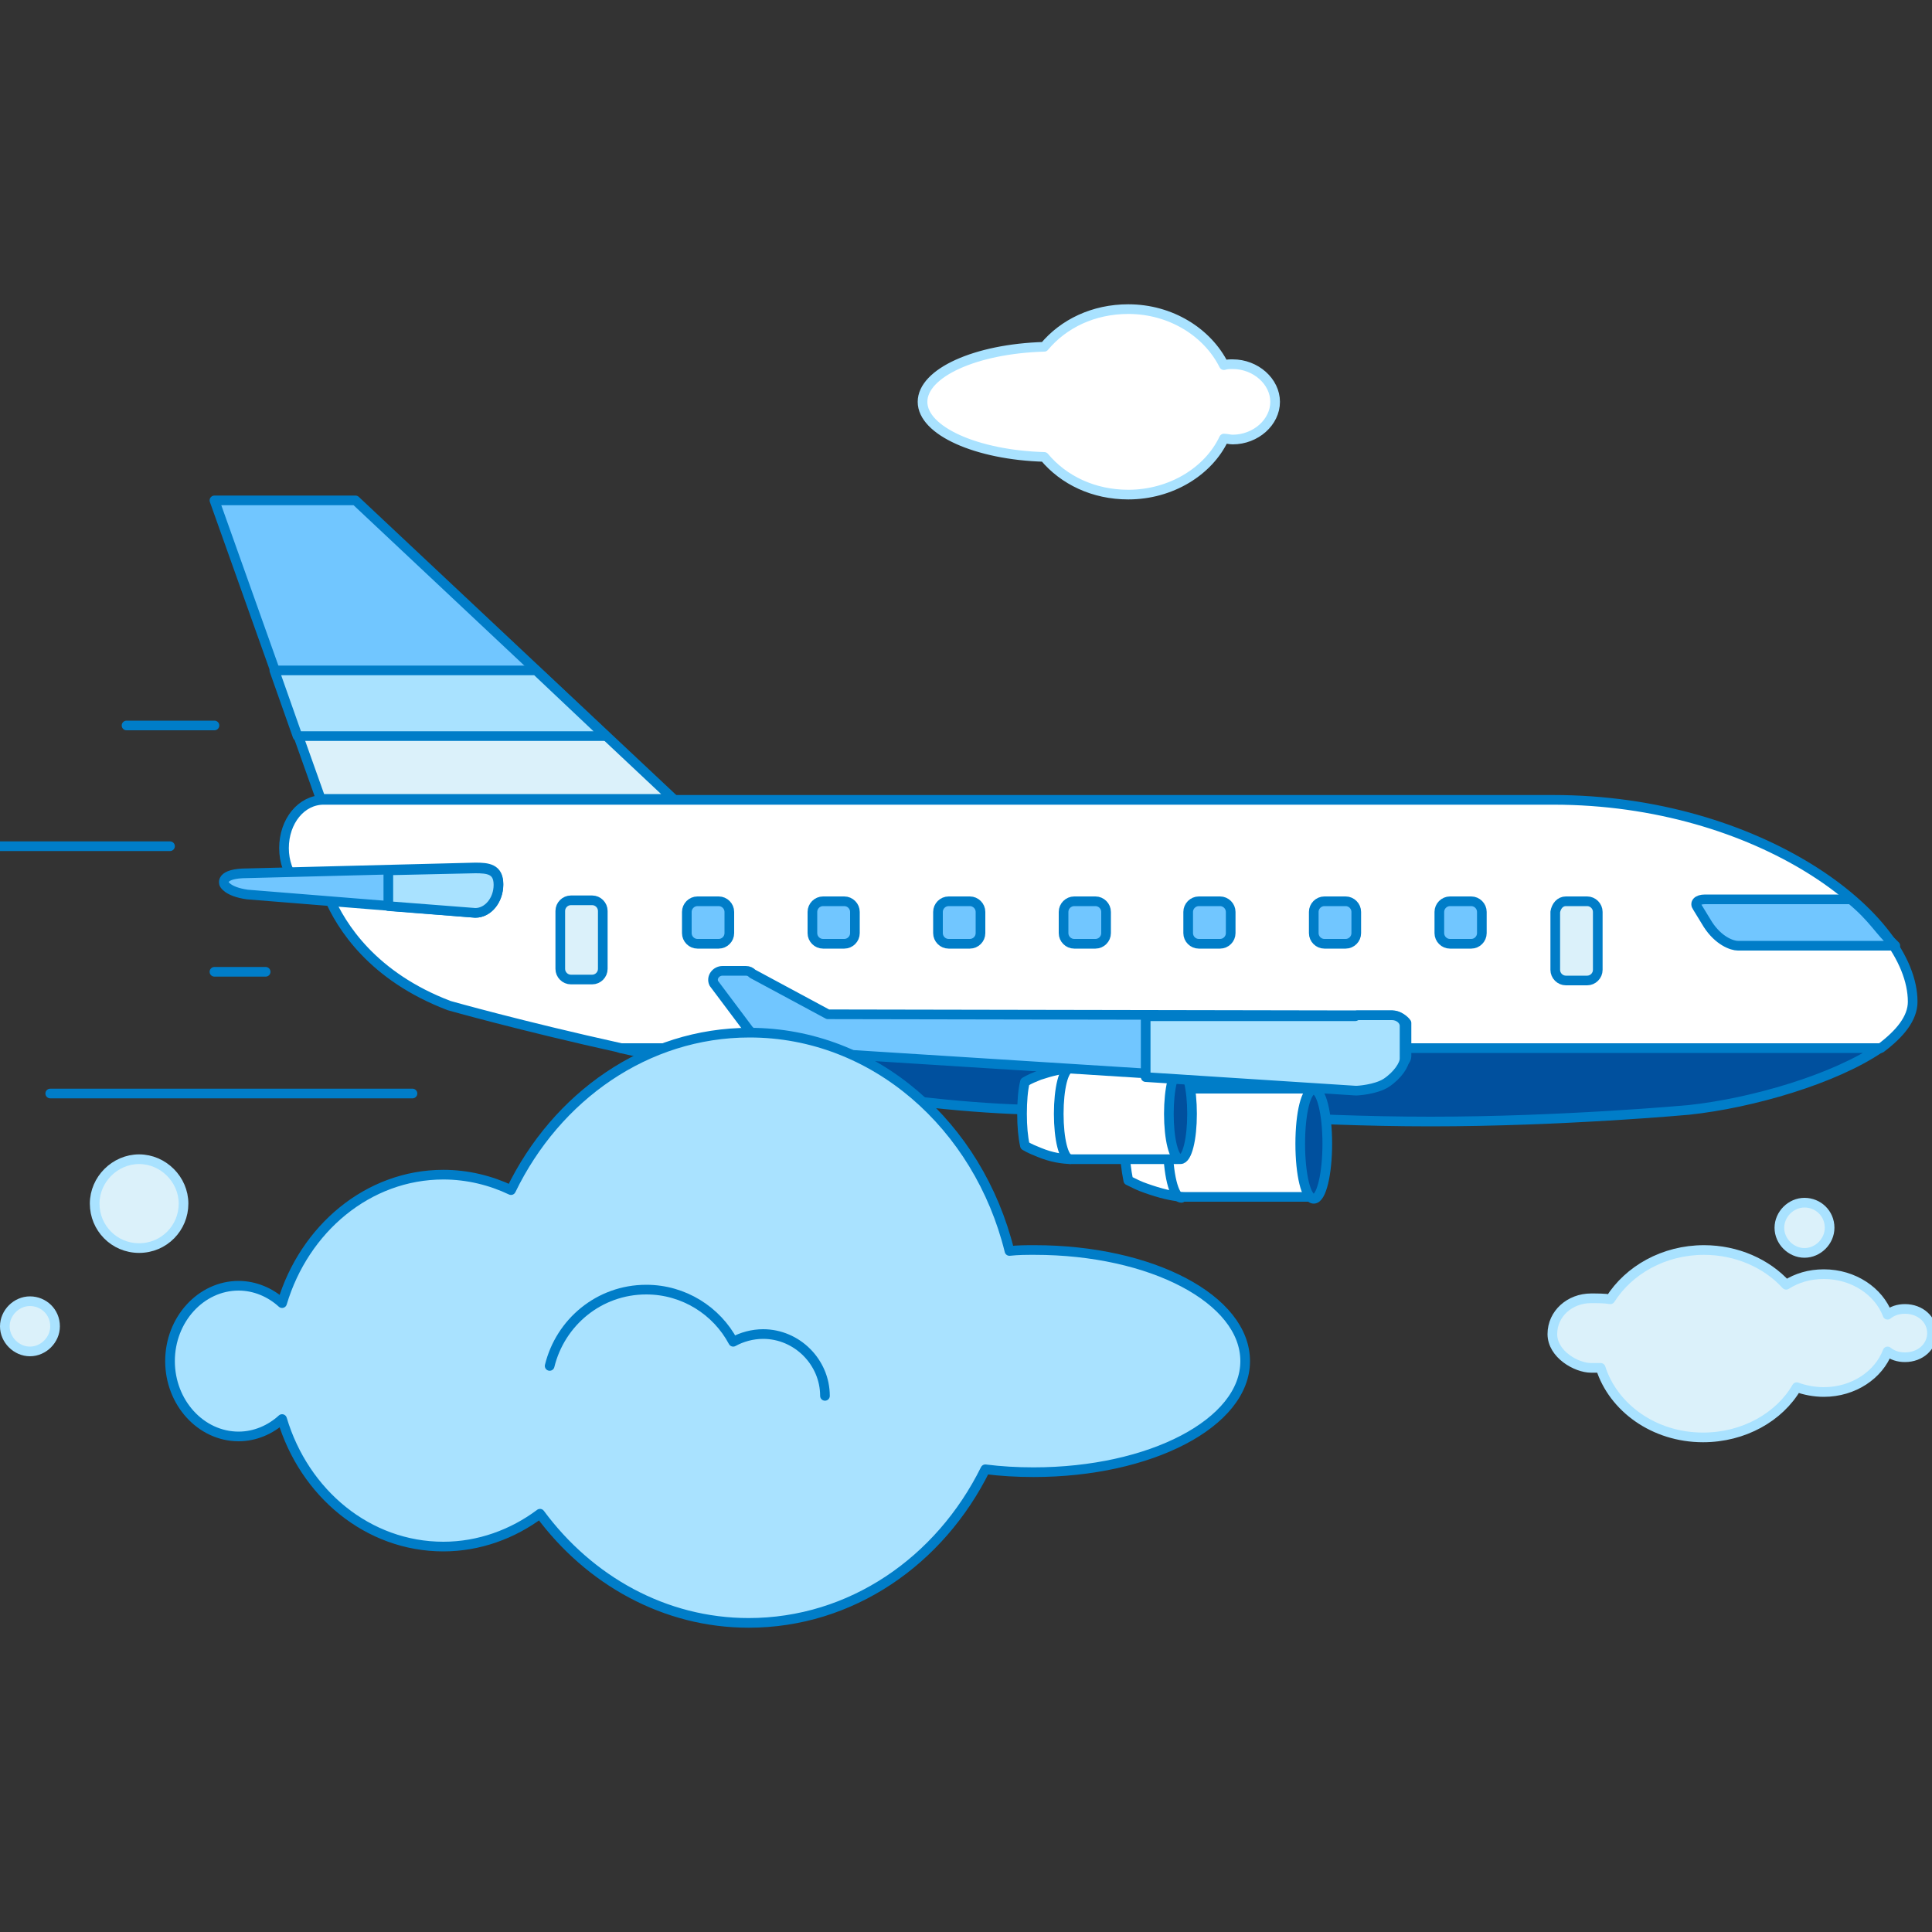 <?xml version="1.0" encoding="utf-8"?>
<!-- Generator: Adobe Illustrator 27.3.1, SVG Export Plug-In . SVG Version: 6.00 Build 0)  -->
<svg version="1.1" id="Layer_1" xmlns="http://www.w3.org/2000/svg" xmlns:xlink="http://www.w3.org/1999/xlink" x="0px" y="0px"
	 viewBox="0 0 200 200" style="enable-background:new 0 0 200 200;" xml:space="preserve">
<rect x="0" y="0" width="200" height="200" fill="#333333" stroke="none"/>
<style type="text/css">
	.st0{fill:#FFFFFF;}
	.st1{fill:none;stroke:#007DC8;stroke-linecap:round;stroke-linejoin:round;}
	.st2{fill:#00509E;}
	.st3{fill:#DBF1FA;}
	.st4{fill:#71C6FF;}
	.st5{fill:#A9E2FF;}
	.st6{fill:none;stroke:#A9E2FF;stroke-linecap:round;stroke-linejoin:round;}
</style>
<g id="_23">
	<g>
		<path class="st0" d="M198,103.7L198,103.7c0-8.8-15.9-20.9-37.2-20.9H33.5c-2.3,0-4.1,2.2-4.1,5s1.9,5,4.1,5H34
			c1.3,3.1,4.6,8.3,12.5,11.3c0,0,7.4,2.1,17.8,4.4h130.4C196.7,107,198,105.4,198,103.7"/>
		<path class="st1" d="M198,103.7L198,103.7c0-8.8-15.9-20.9-37.2-20.9H33.5c-2.3,0-4.1,2.2-4.1,5s1.9,5,4.1,5H34
			c1.3,3.1,4.6,8.3,12.5,11.3c0,0,7.4,2.1,17.8,4.4h130.4C196.7,107,198,105.4,198,103.7z"/>
		<path class="st2" d="M148.1,116.1c13.6,0,26.7-1.2,26.7-1.2c6.6-0.7,15.1-3.2,19.8-6.4H64.2c13.2,3,31.1,6.4,44.4,6.4
			C122.9,114.9,134.5,116.1,148.1,116.1"/>
		<path class="st1" d="M148.1,116.1c13.6,0,26.7-1.2,26.7-1.2c6.6-0.7,15.1-3.2,19.8-6.4H64.2c13.2,3,31.1,6.4,44.4,6.4
			C122.9,114.9,134.5,116.1,148.1,116.1z"/>
		<polygon class="st3" points="69.7,82.7 33.2,82.7 22.2,51.8 36.8,51.8 		"/>
		<polygon class="st4" points="55.5,69.4 28.4,69.4 22.2,51.8 36.8,51.8 		"/>
		<polygon class="st1" points="69.7,82.7 33.2,82.7 22.2,51.8 36.8,51.8 		"/>
		<path class="st4" d="M49.2,94.5l-23.6-1.9c-2.1-0.3-2.4-1.1-2.4-1.1s-0.5-1.1,2.4-1.1l23.6-0.6c1.3,0,2.4,0.1,2.4,1.7
			S50.6,94.5,49.2,94.5"/>
		<path class="st1" d="M49.2,94.5l-23.6-1.9c-2.1-0.3-2.4-1.1-2.4-1.1s-0.5-1.1,2.4-1.1l23.6-0.6c1.3,0,2.4,0.1,2.4,1.7
			S50.6,94.5,49.2,94.5L49.2,94.5z"/>
		<path class="st0" d="M135.7,112.7h-13.1c-1.2,0-2.6,0.3-4,0.9c-0.6,0.2-1.2,0.5-1.8,0.8c-0.2,1-0.4,2.4-0.4,3.9s0.2,2.9,0.4,3.9
			c0.6,0.3,1.2,0.6,1.8,0.8c1.4,0.5,2.9,0.9,4,0.9h13.1c0.8,0,1.4-2.5,1.4-5.6S136.5,112.7,135.7,112.7"/>
		<path class="st1" d="M135.7,112.7h-13.1c-1.2,0-2.6,0.3-4,0.9c-0.6,0.2-1.2,0.5-1.8,0.8c-0.2,1-0.4,2.4-0.4,3.9s0.2,2.9,0.4,3.9
			c0.6,0.3,1.2,0.6,1.8,0.8c1.4,0.5,2.9,0.9,4,0.9h13.1c0.8,0,1.4-2.5,1.4-5.6S136.5,112.7,135.7,112.7z"/>
		<path class="st2" d="M137.4,118.4c0,3.1-0.6,5.7-1.4,5.7s-1.4-2.5-1.4-5.7s0.6-5.6,1.4-5.6S137.4,115.3,137.4,118.4"/>
		<path class="st1" d="M137.4,118.4c0,3.1-0.6,5.7-1.4,5.7s-1.4-2.5-1.4-5.7s0.6-5.6,1.4-5.6S137.4,115.3,137.4,118.4z"/>
		<path class="st1" d="M122.3,124c-0.8,0-1.4-2.5-1.4-5.7s0.6-5.6,1.4-5.6"/>
		<path class="st0" d="M122,110.6H111c-1,0-2.2,0.3-3.4,0.7c-0.5,0.2-1,0.4-1.5,0.7c-0.2,0.8-0.3,2-0.3,3.3s0.1,2.4,0.3,3.3
			c0.5,0.3,1,0.5,1.5,0.7c1.2,0.5,2.4,0.7,3.4,0.7H122c0.7,0,1.2-2.1,1.2-4.7S122.7,110.6,122,110.6"/>
		<path class="st1" d="M122,110.6H111c-1,0-2.2,0.3-3.4,0.7c-0.5,0.2-1,0.4-1.5,0.7c-0.2,0.8-0.3,2-0.3,3.3s0.1,2.4,0.3,3.3
			c0.5,0.3,1,0.5,1.5,0.7c1.2,0.5,2.4,0.7,3.4,0.7H122c0.7,0,1.2-2.1,1.2-4.7S122.7,110.6,122,110.6L122,110.6z"/>
		<path class="st2" d="M123.4,115.3c0,2.6-0.5,4.7-1.2,4.7s-1.2-2.1-1.2-4.7s0.5-4.7,1.2-4.7S123.4,112.7,123.4,115.3"/>
		<path class="st1" d="M123.4,115.3c0,2.6-0.5,4.7-1.2,4.7s-1.2-2.1-1.2-4.7s0.5-4.7,1.2-4.7S123.4,112.7,123.4,115.3z"/>
		<path class="st1" d="M110.8,120c-0.7,0-1.2-2.1-1.2-4.7s0.5-4.7,1.2-4.7"/>
		<path class="st4" d="M191.6,93.1h-15.1c-0.8,0-1.1,0.4-0.8,0.8l1.1,1.8c1.1,1.7,2.5,2.2,3.1,2.2h16.3
			C194.4,96.2,194,95.1,191.6,93.1"/>
		<path class="st1" d="M191.6,93.1h-15.1c-0.8,0-1.1,0.4-0.8,0.8l1.1,1.8c1.1,1.7,2.5,2.2,3.1,2.2h16.3
			C194.4,96.2,194,95.1,191.6,93.1L191.6,93.1z"/>
		<path class="st4" d="M152.3,97.7h-2.2c-0.6,0-1.1-0.5-1.1-1.1v-2.2c0-0.6,0.5-1.1,1.1-1.1h2.2c0.6,0,1.1,0.5,1.1,1.1v2.2
			C153.4,97.2,152.9,97.7,152.3,97.7"/>
		<path class="st1" d="M150.1,93.3h2.2c0.6,0,1.1,0.5,1.1,1.1v2.2c0,0.6-0.5,1.1-1.1,1.1h-2.2c-0.6,0-1.1-0.5-1.1-1.1v-2.2
			C149,93.8,149.5,93.3,150.1,93.3z"/>
		<path class="st4" d="M140.4,96.6c0,0.6-0.5,1.1-1.1,1.1h-2.2c-0.6,0-1.1-0.5-1.1-1.1v-2.2c0-0.6,0.5-1.1,1.1-1.1h2.2
			c0.6,0,1.1,0.5,1.1,1.1V96.6z"/>
		<path class="st1" d="M140.4,96.6c0,0.6-0.5,1.1-1.1,1.1h-2.2c-0.6,0-1.1-0.5-1.1-1.1v-2.2c0-0.6,0.5-1.1,1.1-1.1h2.2
			c0.6,0,1.1,0.5,1.1,1.1V96.6z"/>
		<path class="st4" d="M124.1,93.3h2.2c0.6,0,1.1,0.5,1.1,1.1v2.2c0,0.6-0.5,1.1-1.1,1.1h-2.2c-0.6,0-1.1-0.5-1.1-1.1v-2.2
			C123,93.8,123.5,93.3,124.1,93.3z"/>
		<path class="st1" d="M124.1,93.3h2.2c0.6,0,1.1,0.5,1.1,1.1v2.2c0,0.6-0.5,1.1-1.1,1.1h-2.2c-0.6,0-1.1-0.5-1.1-1.1v-2.2
			C123,93.8,123.5,93.3,124.1,93.3z"/>
		<path class="st4" d="M114.5,96.6c0,0.6-0.5,1.1-1.1,1.1h-2.2c-0.6,0-1.1-0.5-1.1-1.1v-2.2c0-0.6,0.5-1.1,1.1-1.1h2.2
			c0.6,0,1.1,0.5,1.1,1.1V96.6z"/>
		<path class="st1" d="M114.5,96.6c0,0.6-0.5,1.1-1.1,1.1h-2.2c-0.6,0-1.1-0.5-1.1-1.1v-2.2c0-0.6,0.5-1.1,1.1-1.1h2.2
			c0.6,0,1.1,0.5,1.1,1.1V96.6z"/>
		<path class="st4" d="M101.5,96.6c0,0.6-0.5,1.1-1.1,1.1h-2.2c-0.6,0-1.1-0.5-1.1-1.1v-2.2c0-0.6,0.5-1.1,1.1-1.1h2.2
			c0.6,0,1.1,0.5,1.1,1.1V96.6z"/>
		<path class="st1" d="M101.5,96.6c0,0.6-0.5,1.1-1.1,1.1h-2.2c-0.6,0-1.1-0.5-1.1-1.1v-2.2c0-0.6,0.5-1.1,1.1-1.1h2.2
			c0.6,0,1.1,0.5,1.1,1.1V96.6z"/>
		<path class="st4" d="M85.2,93.3h2.2c0.6,0,1.1,0.5,1.1,1.1v2.2c0,0.6-0.5,1.1-1.1,1.1h-2.2c-0.6,0-1.1-0.5-1.1-1.1v-2.2
			C84.1,93.8,84.6,93.3,85.2,93.3z"/>
		<path class="st1" d="M85.2,93.3h2.2c0.6,0,1.1,0.5,1.1,1.1v2.2c0,0.6-0.5,1.1-1.1,1.1h-2.2c-0.6,0-1.1-0.5-1.1-1.1v-2.2
			C84.1,93.8,84.6,93.3,85.2,93.3z"/>
		<path class="st4" d="M74.4,97.7h-2.2c-0.6,0-1.1-0.5-1.1-1.1v-2.2c0-0.6,0.5-1.1,1.1-1.1h2.2c0.6,0,1.1,0.5,1.1,1.1v2.2
			C75.5,97.2,75,97.7,74.4,97.7"/>
		<path class="st1" d="M74.4,97.7h-2.2c-0.6,0-1.1-0.5-1.1-1.1v-2.2c0-0.6,0.5-1.1,1.1-1.1h2.2c0.6,0,1.1,0.5,1.1,1.1v2.2
			C75.5,97.2,75,97.7,74.4,97.7z"/>
		<path class="st3" d="M164.4,101.4h-2.2c-0.6,0-1.1-0.5-1.1-1.1v-6c0-0.6,0.5-1.1,1.1-1.1h2.2c0.6,0,1.1,0.5,1.1,1.1v6
			C165.4,100.9,165,101.4,164.4,101.4"/>
		<path class="st1" d="M162.1,93.3h2.2c0.6,0,1.1,0.5,1.1,1.1v6c0,0.6-0.5,1.1-1.1,1.1h-2.2c-0.6,0-1.1-0.5-1.1-1.1v-6
			C161.1,93.8,161.5,93.3,162.1,93.3z"/>
		<path class="st3" d="M61.3,101.4h-2.2c-0.6,0-1.1-0.5-1.1-1.1v-6c0-0.6,0.5-1.1,1.1-1.1h2.2c0.6,0,1.1,0.5,1.1,1.1v6
			C62.4,100.9,61.9,101.4,61.3,101.4"/>
		<path class="st1" d="M61.3,101.4h-2.2c-0.6,0-1.1-0.5-1.1-1.1v-6c0-0.6,0.5-1.1,1.1-1.1h2.2c0.6,0,1.1,0.5,1.1,1.1v6
			C62.4,100.9,61.9,101.4,61.3,101.4z"/>
		<path class="st5" d="M49.2,89.9l-9,0.2v3.7l9,0.7c1.3,0,2.4-1.3,2.4-2.9S50.5,89.9,49.2,89.9"/>
		<path class="st1" d="M49.2,89.9l-9,0.2v3.7l9,0.7c1.3,0,2.4-1.3,2.4-2.9S50.5,89.9,49.2,89.9z"/>
		<path class="st4" d="M144.1,105.1h-3.6c-0.1,0-0.1,0-0.2,0v0L85.7,105l-7.8-4.2c-0.2-0.2-0.4-0.3-0.7-0.3h-2.4
			c-0.7,0-1.2,0.7-0.9,1.3l3.6,4.8c0,0.1,0.1,0.1,0.1,0.1c0,0.2,0.1,0.2,0.1,0.2s0.8,1.5,5.8,2l56.9,3.6v0c0.1,0,0.1,0,0.2,0
			l3.7-1.9c0.7-0.4,1.3-0.7,1.3-1.3v-3.4C145.4,105.6,144.8,105.1,144.1,105.1"/>
		<path class="st1" d="M144.1,105.1h-3.6c-0.1,0-0.1,0-0.2,0v0L85.7,105l-7.8-4.2c-0.2-0.2-0.4-0.3-0.7-0.3h-2.4
			c-0.7,0-1.2,0.7-0.9,1.3l3.6,4.8c0,0.1,0.1,0.1,0.1,0.1c0,0.2,0.1,0.2,0.1,0.2s0.8,1.5,5.8,2l56.9,3.6v0c0.1,0,0.1,0,0.2,0
			l3.7-1.9c0.7-0.4,1.3-0.7,1.3-1.3v-3.4C145.4,105.6,144.8,105.1,144.1,105.1L144.1,105.1z"/>
		<path class="st5" d="M140.5,105.1h3.6c0.7,0,1.3,0.5,1.3,1.1v3.4c0,0.6-0.7,1.7-1.9,2.5c-1.1,0.7-3,0.8-3,0.8h-0.2l-21.7-1.4v-6.3
			l21.7,0L140.5,105.1L140.5,105.1z"/>
		<path class="st1" d="M140.5,105.1h3.6c0.7,0,1.3,0.5,1.3,1.1v3.4c0,0.6-0.7,1.7-1.9,2.5c-1.1,0.7-3,0.8-3,0.8h-0.2l-21.7-1.4v-6.3
			l21.7,0L140.5,105.1L140.5,105.1z"/>
		<polygon class="st5" points="55.5,69.4 28.4,69.4 30.8,76.2 62.7,76.2 		"/>
		<polygon class="st1" points="55.5,69.4 28.4,69.4 30.8,76.2 62.7,76.2 		"/>
		<path class="st0" d="M127.6,37.7c-0.3,0-0.6,0-0.9,0.1c-1.7-3.4-5.5-5.8-9.9-5.8c-3.6,0-6.7,1.5-8.7,3.9
			c-7.1,0.2-12.6,2.7-12.6,5.7s5.6,5.5,12.6,5.7c2,2.4,5.1,3.9,8.7,3.9c4.4,0,8.3-2.4,9.9-5.8c0.3,0,0.6,0.1,0.9,0.1
			c2.4,0,4.4-1.8,4.4-3.9S130,37.7,127.6,37.7"/>
		<path class="st6" d="M127.6,37.7c-0.3,0-0.6,0-0.9,0.1c-1.7-3.4-5.5-5.8-9.9-5.8c-3.6,0-6.7,1.5-8.7,3.9
			c-7.1,0.2-12.6,2.7-12.6,5.7s5.6,5.5,12.6,5.7c2,2.4,5.1,3.9,8.7,3.9c4.4,0,8.3-2.4,9.9-5.8c0.3,0,0.6,0.1,0.9,0.1
			c2.4,0,4.4-1.8,4.4-3.9S130,37.7,127.6,37.7z"/>
		<path class="st5" d="M107.1,129.4c-0.9,0-1.7,0-2.6,0.1c-3.2-13-14-22.6-26.9-22.6c-10.7,0-20,6.6-24.7,16.3c-2.1-1-4.5-1.6-7-1.6
			c-7.8,0-14.4,5.6-16.7,13.3c-1.2-1.1-2.8-1.8-4.5-1.8c-3.9,0-7.1,3.5-7.1,7.8s3.2,7.8,7.1,7.8c1.7,0,3.3-0.7,4.5-1.8
			c2.3,7.7,8.9,13.2,16.7,13.2c3.7,0,7.2-1.3,10-3.4c5.1,6.9,12.9,11.3,21.6,11.3c10.6,0,19.8-6.4,24.5-15.9c1.6,0.2,3.2,0.3,5,0.3
			c12.1,0,21.9-5.1,21.9-11.5S119.2,129.4,107.1,129.4"/>
		<path class="st1" d="M107.1,129.4c-0.9,0-1.7,0-2.6,0.1c-3.2-13-14-22.6-26.9-22.6c-10.7,0-20,6.6-24.7,16.3c-2.1-1-4.5-1.6-7-1.6
			c-7.8,0-14.4,5.6-16.7,13.3c-1.2-1.1-2.8-1.8-4.5-1.8c-3.9,0-7.1,3.5-7.1,7.8s3.2,7.8,7.1,7.8c1.7,0,3.3-0.7,4.5-1.8
			c2.3,7.7,8.9,13.2,16.7,13.2c3.7,0,7.2-1.3,10-3.4c5.1,6.9,12.9,11.3,21.6,11.3c10.6,0,19.8-6.4,24.5-15.9c1.6,0.2,3.2,0.3,5,0.3
			c12.1,0,21.9-5.1,21.9-11.5S119.2,129.4,107.1,129.4L107.1,129.4z"/>
		<path class="st3" d="M164.7,141.6c0.3,0,0.7,0,1,0c1.3,4.1,5.5,7.2,10.6,7.2c4.2,0,7.9-2.1,9.7-5.2c0.8,0.3,1.8,0.5,2.8,0.5
			c3.1,0,5.7-1.8,6.6-4.2c0.5,0.4,1.1,0.6,1.8,0.6c1.6,0,2.8-1.1,2.8-2.5s-1.2-2.5-2.8-2.5c-0.7,0-1.3,0.2-1.8,0.6
			c-0.9-2.4-3.5-4.2-6.6-4.2c-1.5,0-2.8,0.4-3.9,1.1c-2-2.2-5.1-3.6-8.5-3.6c-4.2,0-7.8,2.1-9.7,5.1c-0.6-0.1-1.3-0.1-2-0.1
			c-2.2,0-4,1.6-4,3.7S163.2,141.6,164.7,141.6"/>
		<path class="st6" d="M164.7,141.6c0.3,0,0.7,0,1,0c1.3,4.1,5.5,7.2,10.6,7.2c4.2,0,7.9-2.1,9.7-5.2c0.8,0.3,1.8,0.5,2.8,0.5
			c3.1,0,5.7-1.8,6.6-4.2c0.5,0.4,1.1,0.6,1.8,0.6c1.6,0,2.8-1.1,2.8-2.5s-1.2-2.5-2.8-2.5c-0.7,0-1.3,0.2-1.8,0.6
			c-0.9-2.4-3.5-4.2-6.6-4.2c-1.5,0-2.8,0.4-3.9,1.1c-2-2.2-5.1-3.6-8.5-3.6c-4.2,0-7.8,2.1-9.7,5.1c-0.6-0.1-1.3-0.1-2-0.1
			c-2.2,0-4,1.6-4,3.7S163.2,141.6,164.7,141.6L164.7,141.6z"/>
		<path class="st1" d="M85.4,144.5c0-3.5-2.9-6.4-6.4-6.4c-1.1,0-2.2,0.3-3.1,0.8c-1.7-3.2-5.1-5.4-9-5.4c-4.9,0-8.9,3.4-10,7.9"/>
		<line class="st1" x1="22.2" y1="75.1" x2="13.1" y2="75.1"/>
		<line class="st1" x1="17.6" y1="87.6" x2="0" y2="87.6"/>
		<line class="st1" x1="27.5" y1="100.6" x2="22.2" y2="100.6"/>
		<line class="st1" x1="42.7" y1="113.2" x2="5.2" y2="113.2"/>
		<path class="st3" d="M189.4,127.1c0,1.4-1.2,2.6-2.6,2.6s-2.6-1.2-2.6-2.6s1.2-2.6,2.6-2.6S189.4,125.6,189.4,127.1"/>
		<path class="st6" d="M189.4,127.1c0,1.4-1.2,2.6-2.6,2.6s-2.6-1.2-2.6-2.6s1.2-2.6,2.6-2.6S189.4,125.6,189.4,127.1z"/>
		<path class="st3" d="M19,124.6c0,2.5-2,4.6-4.6,4.6s-4.6-2.1-4.6-4.6s2.1-4.6,4.6-4.6S19,122.1,19,124.6"/>
		<path class="st6" d="M19,124.6c0,2.5-2,4.6-4.6,4.6s-4.6-2.1-4.6-4.6s2.1-4.6,4.6-4.6S19,122.1,19,124.6z"/>
		<path class="st3" d="M5.7,137.3c0,1.4-1.2,2.6-2.6,2.6s-2.6-1.2-2.6-2.6s1.2-2.6,2.6-2.6S5.7,135.8,5.7,137.3"/>
		<path class="st6" d="M5.7,137.3c0,1.4-1.2,2.6-2.6,2.6s-2.6-1.2-2.6-2.6s1.2-2.6,2.6-2.6S5.7,135.8,5.7,137.3z"/>
	</g>
</g>
</svg>
